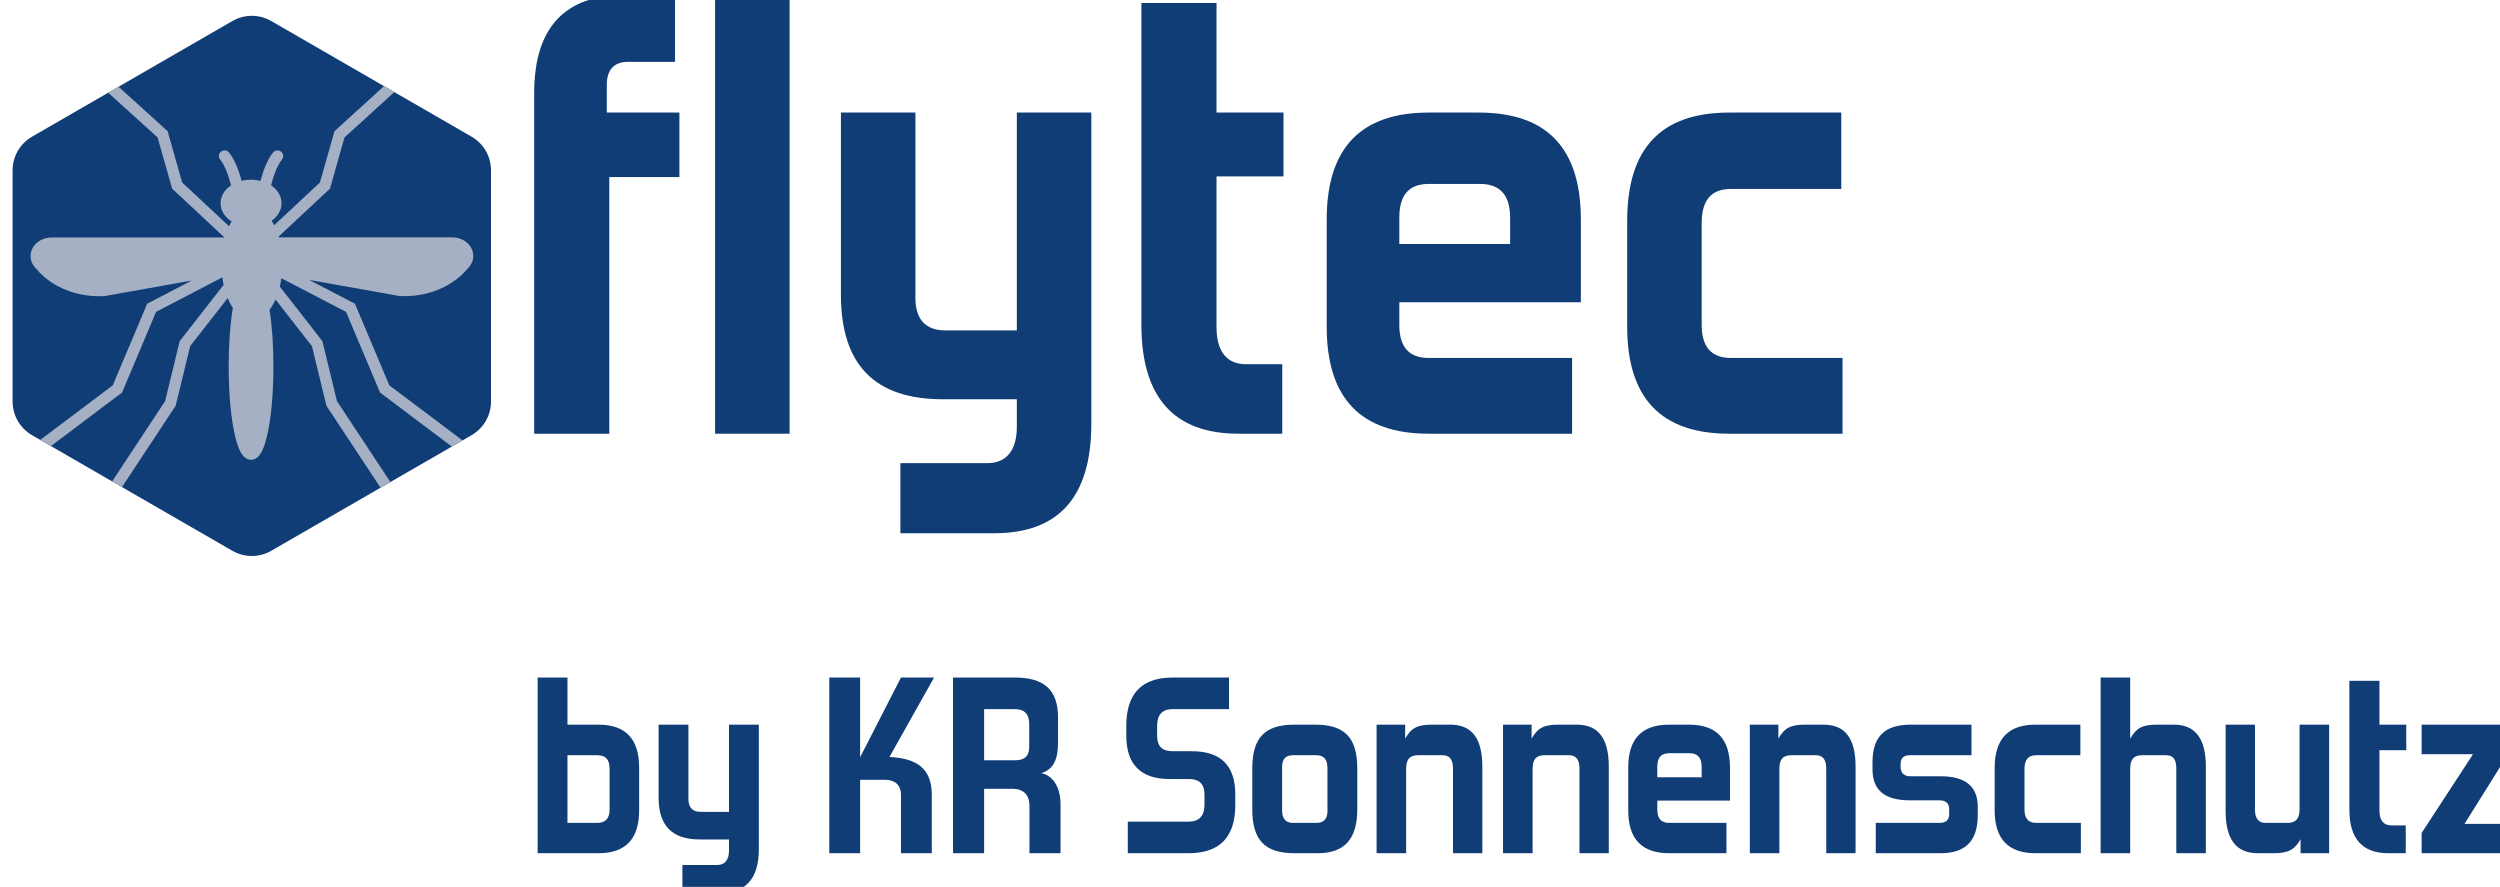 <?xml version="1.0" encoding="UTF-8" standalone="no"?>
<svg xmlns="http://www.w3.org/2000/svg" xmlns:xlink="http://www.w3.org/1999/xlink" xmlns:serif="http://www.serif.com/" width="100%" height="100%" viewBox="0 0 1635 580" version="1.1" xml:space="preserve" style="fill-rule:evenodd;clip-rule:evenodd;stroke-linejoin:round;stroke-miterlimit:2;">
    <g transform="matrix(1,0,0,1,-36264.7,-21866.9)">
        <g transform="matrix(4.167,0,0,4.167,35708.2,16283.4)">
            <g transform="matrix(0.07,0,4.94557e-34,0.068,-401.05,601.816)">
                <path d="M8158.09,10903.2C8185.07,10887.2 8218.31,10887.2 8245.29,10903.2C8345.97,10963.1 8593.73,11110.2 8694.41,11170.1C8721.39,11186.1 8738.01,11215.7 8738.01,11247.8C8738.01,11367.4 8738.01,11661.8 8738.01,11781.4C8738.01,11813.5 8721.39,11843.1 8694.41,11859.1C8593.73,11918.9 8345.97,12066.1 8245.29,12125.9C8218.31,12141.9 8185.07,12141.9 8158.09,12125.9C8057.41,12066.1 7809.65,11918.9 7708.97,11859.1C7681.99,11843.1 7665.38,11813.5 7665.38,11781.4L7665.38,11247.8C7665.38,11215.7 7681.99,11186.1 7708.97,11170.1C7809.65,11110.2 8057.41,10963.1 8158.09,10903.2Z" style="fill:rgb(16,61,118);"></path>
                <clipPath id="_clip1">
                    <path d="M8158.09,10903.2C8185.07,10887.2 8218.31,10887.2 8245.29,10903.2C8345.97,10963.1 8593.73,11110.2 8694.41,11170.1C8721.39,11186.1 8738.01,11215.7 8738.01,11247.8C8738.01,11367.4 8738.01,11661.8 8738.01,11781.4C8738.01,11813.5 8721.39,11843.1 8694.41,11859.1C8593.73,11918.9 8345.97,12066.1 8245.29,12125.9C8218.31,12141.9 8185.07,12141.9 8158.09,12125.9C8057.41,12066.1 7809.65,11918.9 7708.97,11859.1C7681.99,11843.1 7665.38,11813.5 7665.38,11781.4L7665.38,11247.8C7665.38,11215.7 7681.99,11186.1 7708.97,11170.1C7809.65,11110.2 8057.41,10963.1 8158.09,10903.2Z"></path>
                </clipPath>
                <g clip-path="url(#_clip1)">
                    <g transform="matrix(2.154,0,0,2.216,8694.76,11601.3)">
                        <path d="M0,-77.705C-3.384,-85.006 -11.372,-89.724 -20.352,-89.724L-200.73,-89.724C-200.809,-90.005 -200.897,-90.276 -200.98,-90.555L-147.527,-140.481L-132.421,-193.793L-77.207,-244.046L-87.951,-250.249L-142.862,-200.271L-157.994,-146.866L-205.624,-102.378C-206.46,-104.013 -207.34,-105.568 -208.274,-107.006C-201.797,-111.581 -197.992,-118.131 -197.992,-125.204C-197.992,-132.754 -202.177,-139.402 -208.878,-143.875C-208.811,-144.065 -208.736,-144.249 -208.688,-144.448C-207.473,-149.574 -203.125,-164.25 -197.665,-170.523C-195.523,-172.983 -195.781,-176.713 -198.242,-178.855C-200.701,-180.995 -204.431,-180.737 -206.573,-178.277C-213.927,-169.829 -218.5,-153.751 -219.825,-148.606C-222.917,-149.366 -226.227,-149.779 -229.685,-149.779C-233.146,-149.779 -236.458,-149.365 -239.552,-148.605C-240.877,-153.748 -245.449,-169.828 -252.803,-178.277C-254.945,-180.738 -258.675,-180.996 -261.135,-178.855C-263.594,-176.713 -263.854,-172.983 -261.712,-170.523C-256.272,-164.273 -251.912,-149.584 -250.689,-144.448C-250.642,-144.248 -250.566,-144.064 -250.499,-143.874C-257.201,-139.401 -261.386,-132.753 -261.386,-125.204C-261.386,-117.732 -257.039,-110.785 -249.863,-106.195C-250.821,-104.659 -251.717,-103.006 -252.561,-101.263L-301.386,-146.866L-316.518,-200.271L-372.537,-251.044L-383.281,-244.841L-326.958,-193.793L-311.853,-140.481L-258.173,-90.344C-257.859,-90.05 -257.52,-89.802 -257.165,-89.59L-437.229,-89.59C-446.21,-89.59 -454.201,-84.872 -457.584,-77.569C-460.51,-71.256 -459.489,-64.22 -454.855,-58.751L-453.286,-56.897C-436.912,-37.581 -410.378,-26.978 -382.271,-28.544L-381.912,-28.564L-291.401,-44.761L-337.815,-20.596L-373.597,64.383L-451.572,123.106C-452.868,124.082 -453.646,125.488 -453.862,126.975L-444.36,132.461L-363.947,71.902L-328.583,-12.087L-259.579,-48.013C-259.227,-45.321 -258.775,-42.7 -258.231,-40.161C-258.431,-39.968 -258.624,-39.765 -258.8,-39.539L-303.955,18.38L-319.131,80.866L-380.251,173.502L-370.005,179.419L-308.139,85.654L-293.078,23.638L-254.028,-26.45C-252.471,-22.696 -250.662,-19.293 -248.618,-16.347C-251.433,0.589 -252.976,22.113 -252.976,44.64C-252.976,69.411 -251.131,92.757 -247.779,110.378C-243.625,132.216 -238.045,141.955 -229.685,141.955C-221.326,141.955 -215.746,132.216 -211.595,110.377C-208.246,92.76 -206.401,69.414 -206.401,44.64C-206.401,23.089 -207.828,2.274 -210.434,-14.366C-208.086,-17.36 -206.002,-20.95 -204.213,-24.99L-166.302,23.638L-151.241,85.654L-88.56,180.654L-78.313,174.738L-140.249,80.866L-155.424,18.38L-199.76,-38.489C-199.103,-41.276 -198.56,-44.168 -198.141,-47.149L-130.796,-12.087L-95.432,71.902L-10.156,136.123C-9.918,136.302 -9.67,136.452 -9.416,136.59L-0.711,131.564C-0.664,129.721 -1.465,127.882 -3.05,126.688L-85.783,64.383L-121.564,-20.596L-169.305,-45.452L-76.023,-28.753L-75.669,-28.69L-75.311,-28.67C-47.212,-27.099 -20.672,-37.709 -4.292,-57.036L-2.734,-58.879C1.903,-64.353 2.925,-71.391 0,-77.705" style="fill:rgb(165,176,196);fill-rule:nonzero;"></path>
                    </g>
                </g>
            </g>
        </g>
        <g transform="matrix(4.167,0,0,4.167,35708.2,16283.4)">
            <g transform="matrix(1.965,-2.00365e-32,2.00365e-32,1.965,-21229.9,-7344.54)">
                <g transform="matrix(50,0,0,50,10912.7,4454.22)">
                    <path d="M0.159,-0L0.159,-0.41L0.271,-0.41L0.271,-0.513L0.155,-0.513L0.155,-0.557C0.155,-0.581 0.166,-0.594 0.189,-0.594L0.264,-0.594L0.264,-0.701L0.185,-0.701C0.088,-0.701 0.039,-0.649 0.039,-0.544L0.039,-0L0.159,-0Z" style="fill:rgb(16,61,118);fill-rule:nonzero;"></path>
                </g>
                <g transform="matrix(50,0,0,50,10927,4454.22)">
                    <rect x="0.042" y="-0.701" width="0.119" height="0.701" style="fill:rgb(16,61,118);fill-rule:nonzero;"></rect>
                </g>
                <g transform="matrix(50,0,0,50,10937.2,4454.22)">
                    <path d="M0.284,0.159C0.387,0.159 0.439,0.101 0.439,-0.016L0.439,-0.513L0.32,-0.513L0.32,-0.165L0.206,-0.165C0.174,-0.165 0.158,-0.183 0.158,-0.217L0.158,-0.513L0.039,-0.513L0.039,-0.222C0.039,-0.109 0.094,-0.055 0.202,-0.055L0.32,-0.055L0.32,-0.011C0.32,0.027 0.303,0.047 0.273,0.047L0.134,0.047L0.134,0.159L0.284,0.159Z" style="fill:rgb(16,61,118);fill-rule:nonzero;"></path>
                </g>
                <g transform="matrix(50,0,0,50,10961.2,4454.22)">
                    <path d="M0.264,-0L0.264,-0.111L0.206,-0.111C0.175,-0.111 0.159,-0.132 0.159,-0.17L0.159,-0.411L0.266,-0.411L0.266,-0.513L0.159,-0.513L0.159,-0.688L0.039,-0.688L0.039,-0.174C0.039,-0.058 0.091,-0 0.194,-0L0.264,-0Z" style="fill:rgb(16,61,118);fill-rule:nonzero;"></path>
                </g>
                <g transform="matrix(50,0,0,50,10976.1,4454.22)">
                    <path d="M0.429,-0L0.429,-0.121L0.2,-0.121C0.168,-0.121 0.153,-0.139 0.153,-0.174L0.153,-0.21L0.443,-0.21L0.443,-0.342C0.443,-0.456 0.389,-0.513 0.28,-0.513L0.2,-0.513C0.091,-0.513 0.037,-0.456 0.037,-0.342L0.037,-0.171C0.037,-0.057 0.091,-0 0.2,-0L0.429,-0ZM0.33,-0.303L0.153,-0.303L0.153,-0.345C0.153,-0.381 0.168,-0.399 0.2,-0.399L0.282,-0.399C0.314,-0.399 0.33,-0.381 0.33,-0.345L0.33,-0.303Z" style="fill:rgb(16,61,118);fill-rule:nonzero;"></path>
                </g>
                <g transform="matrix(50,0,0,50,11000.1,4454.22)">
                    <path d="M0.381,-0L0.381,-0.121L0.203,-0.121C0.171,-0.121 0.156,-0.139 0.156,-0.174L0.156,-0.336C0.156,-0.373 0.171,-0.391 0.203,-0.391L0.379,-0.391L0.379,-0.513L0.2,-0.513C0.091,-0.513 0.037,-0.456 0.037,-0.34L0.037,-0.171C0.037,-0.057 0.091,-0 0.2,-0L0.381,-0Z" style="fill:rgb(16,61,118);fill-rule:nonzero;"></path>
                </g>
            </g>
        </g>
        <g transform="matrix(4.167,0,0,4.167,35708.2,16283.4)">
            <g transform="matrix(1.067,-1.00182e-32,1.00182e-32,1.067,-11351.6,-3278.81)">
                <g transform="matrix(36.861,0,0,36.861,10841.5,4454.22)">
                    <path d="M0.285,-0C0.393,-0 0.447,-0.057 0.447,-0.171L0.447,-0.342C0.447,-0.456 0.393,-0.513 0.285,-0.513L0.161,-0.513L0.161,-0.701L0.042,-0.701L0.042,-0L0.285,-0ZM0.329,-0.174C0.329,-0.139 0.313,-0.121 0.28,-0.121L0.161,-0.121L0.161,-0.391L0.28,-0.391C0.313,-0.391 0.329,-0.374 0.329,-0.338L0.329,-0.174Z" style="fill:rgb(16,61,118);fill-rule:nonzero;"></path>
                </g>
                <g transform="matrix(36.861,0,0,36.861,10859.4,4454.22)">
                    <path d="M0.284,0.159C0.387,0.159 0.439,0.101 0.439,-0.016L0.439,-0.513L0.32,-0.513L0.32,-0.165L0.206,-0.165C0.174,-0.165 0.158,-0.183 0.158,-0.217L0.158,-0.513L0.039,-0.513L0.039,-0.222C0.039,-0.109 0.094,-0.055 0.202,-0.055L0.32,-0.055L0.32,-0.011C0.32,0.027 0.303,0.047 0.273,0.047L0.134,0.047L0.134,0.159L0.284,0.159Z" style="fill:rgb(16,61,118);fill-rule:nonzero;"></path>
                </g>
                <g transform="matrix(36.861,0,0,36.861,10884.4,4454.22)">
                    <path d="M0.451,-0L0.451,-0.233C0.451,-0.338 0.391,-0.379 0.282,-0.384L0.46,-0.701L0.328,-0.701L0.165,-0.383L0.165,-0.701L0.042,-0.701L0.042,-0L0.165,-0L0.165,-0.293L0.264,-0.293C0.304,-0.293 0.328,-0.272 0.328,-0.232L0.328,-0L0.451,-0Z" style="fill:rgb(16,61,118);fill-rule:nonzero;"></path>
                </g>
                <g transform="matrix(36.861,0,0,36.861,10902.6,4454.22)">
                    <path d="M0.471,-0L0.471,-0.195C0.471,-0.266 0.438,-0.312 0.394,-0.319C0.438,-0.334 0.461,-0.366 0.461,-0.442L0.461,-0.542C0.461,-0.653 0.404,-0.701 0.289,-0.701L0.042,-0.701L0.042,-0L0.166,-0L0.166,-0.257L0.279,-0.257C0.325,-0.257 0.347,-0.231 0.347,-0.189L0.347,-0L0.471,-0ZM0.346,-0.424C0.346,-0.39 0.33,-0.371 0.291,-0.371L0.166,-0.371L0.166,-0.575L0.289,-0.575C0.327,-0.575 0.346,-0.555 0.346,-0.516L0.346,-0.424Z" style="fill:rgb(16,61,118);fill-rule:nonzero;"></path>
                </g>
                <g transform="matrix(36.861,0,0,36.861,10928.6,4454.22)">
                    <path d="M0.276,-0C0.402,-0 0.463,-0.065 0.463,-0.193L0.463,-0.234C0.463,-0.349 0.406,-0.407 0.29,-0.407L0.213,-0.407C0.171,-0.407 0.151,-0.427 0.151,-0.469L0.151,-0.508C0.151,-0.553 0.172,-0.575 0.213,-0.575L0.438,-0.575L0.438,-0.701L0.213,-0.701C0.089,-0.701 0.028,-0.636 0.028,-0.508L0.028,-0.469C0.028,-0.354 0.086,-0.296 0.201,-0.296L0.278,-0.296C0.32,-0.296 0.34,-0.276 0.34,-0.234L0.34,-0.193C0.34,-0.149 0.319,-0.126 0.276,-0.126L0.034,-0.126L0.034,-0L0.276,-0Z" style="fill:rgb(16,61,118);fill-rule:nonzero;"></path>
                </g>
                <g transform="matrix(36.861,0,0,36.861,10946.8,4454.22)">
                    <path d="M0.298,-0C0.407,-0 0.456,-0.059 0.456,-0.175L0.456,-0.338C0.456,-0.46 0.407,-0.513 0.288,-0.513L0.205,-0.513C0.088,-0.513 0.037,-0.462 0.037,-0.338L0.037,-0.175C0.037,-0.054 0.086,-0 0.205,-0L0.298,-0ZM0.337,-0.169C0.337,-0.137 0.323,-0.121 0.293,-0.121L0.199,-0.121C0.168,-0.121 0.156,-0.14 0.156,-0.173L0.156,-0.343C0.156,-0.376 0.17,-0.391 0.199,-0.391L0.293,-0.391C0.324,-0.391 0.337,-0.373 0.337,-0.339L0.337,-0.169Z" style="fill:rgb(16,61,118);fill-rule:nonzero;"></path>
                </g>
                <g transform="matrix(36.861,0,0,36.861,10964.9,4454.22)">
                    <path d="M0.464,-0L0.464,-0.346C0.464,-0.458 0.422,-0.513 0.337,-0.513L0.263,-0.513C0.207,-0.513 0.18,-0.501 0.156,-0.457L0.156,-0.513L0.042,-0.513L0.042,-0L0.16,-0L0.16,-0.337C0.16,-0.374 0.174,-0.391 0.207,-0.391L0.306,-0.391C0.333,-0.391 0.347,-0.374 0.347,-0.338L0.347,-0L0.464,-0Z" style="fill:rgb(16,61,118);fill-rule:nonzero;"></path>
                </g>
                <g transform="matrix(36.861,0,0,36.861,10983.5,4454.22)">
                    <path d="M0.464,-0L0.464,-0.346C0.464,-0.458 0.422,-0.513 0.337,-0.513L0.263,-0.513C0.207,-0.513 0.18,-0.501 0.156,-0.457L0.156,-0.513L0.042,-0.513L0.042,-0L0.16,-0L0.16,-0.337C0.16,-0.374 0.174,-0.391 0.207,-0.391L0.306,-0.391C0.333,-0.391 0.347,-0.374 0.347,-0.338L0.347,-0L0.464,-0Z" style="fill:rgb(16,61,118);fill-rule:nonzero;"></path>
                </g>
                <g transform="matrix(36.861,0,0,36.861,11002.1,4454.22)">
                    <path d="M0.429,-0L0.429,-0.121L0.2,-0.121C0.168,-0.121 0.153,-0.139 0.153,-0.174L0.153,-0.21L0.443,-0.21L0.443,-0.342C0.443,-0.456 0.389,-0.513 0.28,-0.513L0.2,-0.513C0.091,-0.513 0.037,-0.456 0.037,-0.342L0.037,-0.171C0.037,-0.057 0.091,-0 0.2,-0L0.429,-0ZM0.33,-0.303L0.153,-0.303L0.153,-0.345C0.153,-0.381 0.168,-0.399 0.2,-0.399L0.282,-0.399C0.314,-0.399 0.33,-0.381 0.33,-0.345L0.33,-0.303Z" style="fill:rgb(16,61,118);fill-rule:nonzero;"></path>
                </g>
                <g transform="matrix(36.861,0,0,36.861,11019.8,4454.22)">
                    <path d="M0.464,-0L0.464,-0.346C0.464,-0.458 0.422,-0.513 0.337,-0.513L0.263,-0.513C0.207,-0.513 0.18,-0.501 0.156,-0.457L0.156,-0.513L0.042,-0.513L0.042,-0L0.16,-0L0.16,-0.337C0.16,-0.374 0.174,-0.391 0.207,-0.391L0.306,-0.391C0.333,-0.391 0.347,-0.374 0.347,-0.338L0.347,-0L0.464,-0Z" style="fill:rgb(16,61,118);fill-rule:nonzero;"></path>
                </g>
                <g transform="matrix(36.861,0,0,36.861,11038.4,4454.22)">
                    <path d="M0.299,-0C0.399,-0 0.447,-0.05 0.447,-0.152L0.447,-0.185C0.447,-0.269 0.395,-0.307 0.299,-0.307L0.178,-0.307C0.152,-0.307 0.139,-0.321 0.139,-0.346L0.139,-0.355C0.139,-0.38 0.152,-0.391 0.175,-0.391L0.422,-0.391L0.422,-0.513L0.18,-0.513C0.078,-0.513 0.027,-0.468 0.027,-0.363L0.027,-0.335C0.027,-0.249 0.078,-0.211 0.177,-0.211L0.295,-0.211C0.32,-0.211 0.333,-0.198 0.333,-0.175L0.333,-0.157C0.333,-0.134 0.321,-0.121 0.295,-0.121L0.04,-0.121L0.04,-0L0.299,-0Z" style="fill:rgb(16,61,118);fill-rule:nonzero;"></path>
                </g>
                <g transform="matrix(36.861,0,0,36.861,11056,4454.22)">
                    <path d="M0.381,-0L0.381,-0.121L0.203,-0.121C0.171,-0.121 0.156,-0.139 0.156,-0.174L0.156,-0.336C0.156,-0.373 0.171,-0.391 0.203,-0.391L0.379,-0.391L0.379,-0.513L0.2,-0.513C0.091,-0.513 0.037,-0.456 0.037,-0.34L0.037,-0.171C0.037,-0.057 0.091,-0 0.2,-0L0.381,-0Z" style="fill:rgb(16,61,118);fill-rule:nonzero;"></path>
                </g>
                <g transform="matrix(36.861,0,0,36.861,11071.4,4454.22)">
                    <path d="M0.462,-0L0.462,-0.346C0.462,-0.458 0.419,-0.513 0.335,-0.513L0.267,-0.513C0.21,-0.513 0.185,-0.501 0.16,-0.457L0.16,-0.701L0.042,-0.701L0.042,-0L0.16,-0L0.16,-0.337C0.16,-0.374 0.174,-0.391 0.207,-0.391L0.303,-0.391C0.332,-0.391 0.344,-0.374 0.344,-0.338L0.344,-0L0.462,-0Z" style="fill:rgb(16,61,118);fill-rule:nonzero;"></path>
                </g>
                <g transform="matrix(36.861,0,0,36.861,11089.9,4454.22)">
                    <path d="M0.452,-0L0.452,-0.513L0.334,-0.513L0.334,-0.175C0.334,-0.139 0.32,-0.121 0.286,-0.121L0.198,-0.121C0.17,-0.121 0.156,-0.139 0.156,-0.174L0.156,-0.513L0.039,-0.513L0.039,-0.167C0.039,-0.056 0.081,-0 0.167,-0L0.231,-0C0.288,-0 0.314,-0.013 0.338,-0.056L0.338,-0L0.452,-0Z" style="fill:rgb(16,61,118);fill-rule:nonzero;"></path>
                </g>
                <g transform="matrix(36.861,0,0,36.861,11108.1,4454.22)">
                    <path d="M0.264,-0L0.264,-0.111L0.206,-0.111C0.175,-0.111 0.159,-0.132 0.159,-0.17L0.159,-0.411L0.266,-0.411L0.266,-0.513L0.159,-0.513L0.159,-0.688L0.039,-0.688L0.039,-0.174C0.039,-0.058 0.091,-0 0.194,-0L0.264,-0Z" style="fill:rgb(16,61,118);fill-rule:nonzero;"></path>
                </g>
                <g transform="matrix(36.861,0,0,36.861,11119.1,4454.22)">
                    <path d="M0.402,-0L0.402,-0.117L0.2,-0.117L0.402,-0.44L0.402,-0.513L0.029,-0.513L0.029,-0.395L0.234,-0.395L0.029,-0.081L0.029,-0L0.402,-0Z" style="fill:rgb(16,61,118);fill-rule:nonzero;"></path>
                </g>
            </g>
        </g>
    </g>
</svg>
